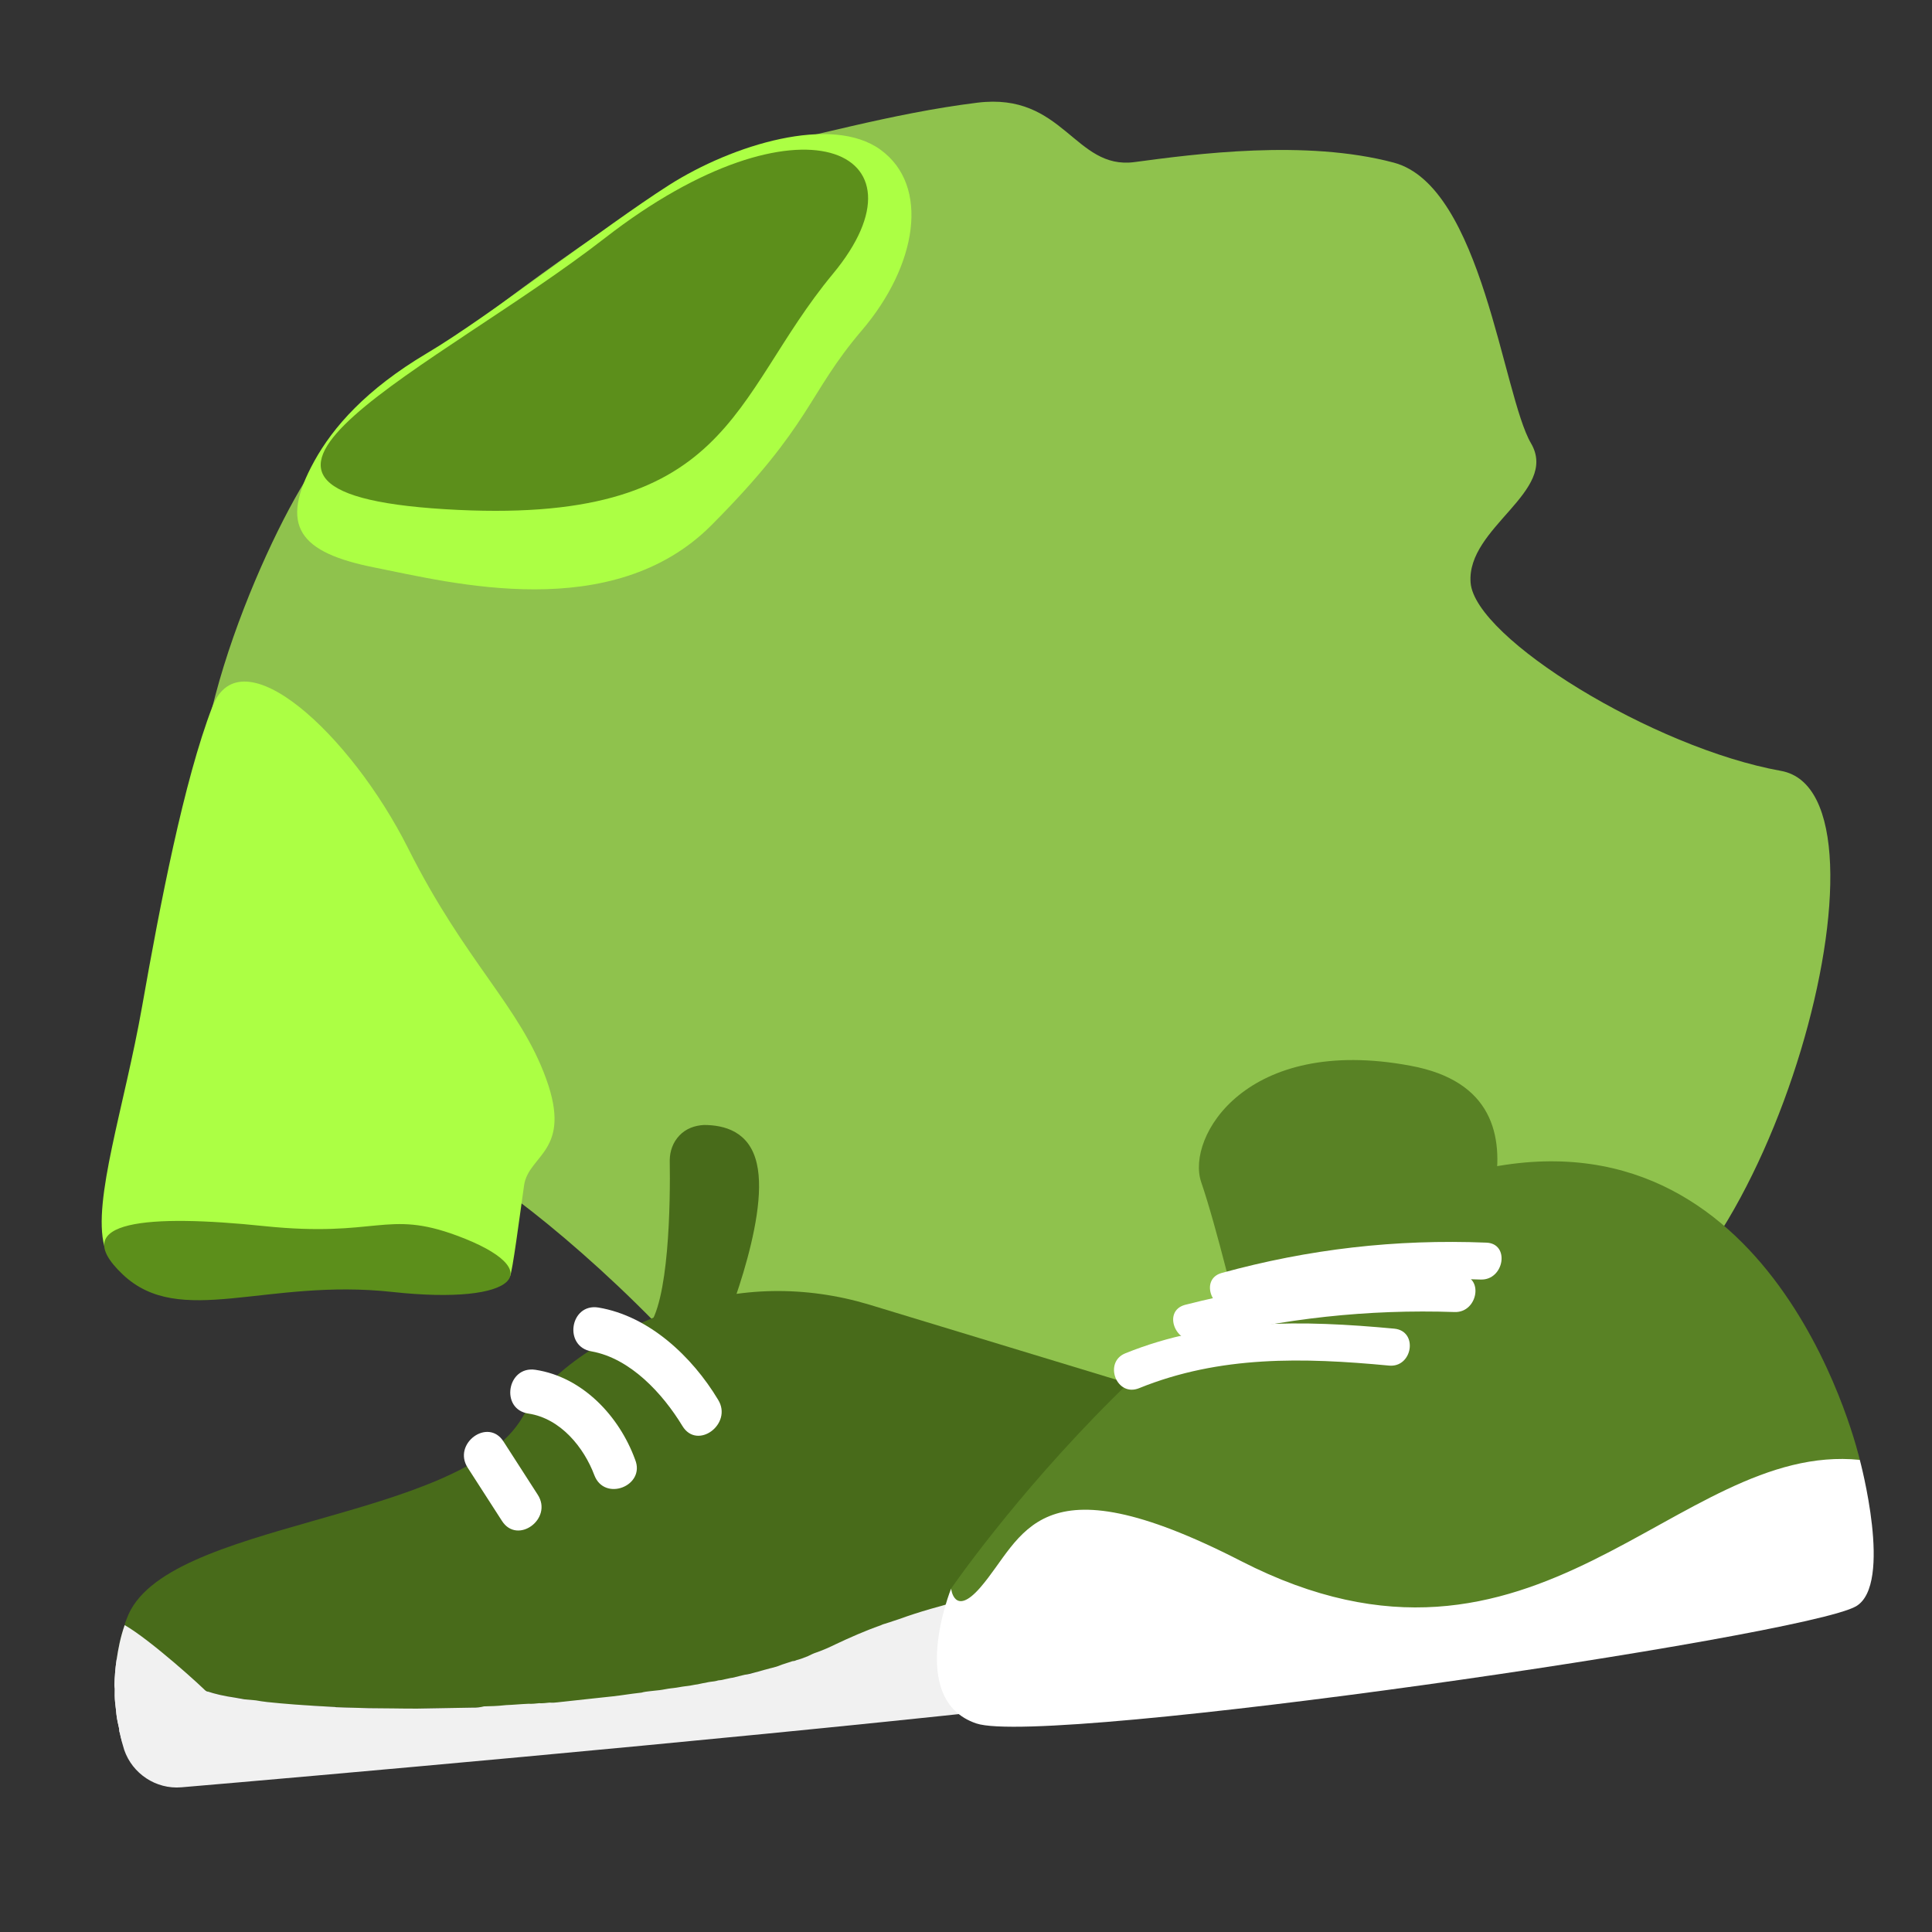 <svg width="38" height="38" viewBox="0 0 38 38" fill="none" xmlns="http://www.w3.org/2000/svg">
<rect x="0" y="0" width="38" height="38" fill="#333333" stroke="none"/>
<g clip-path="url(#clip0_6_4896)">
<g clip-path="url(#clip1_6_4896)">
<path d="M17.952 31.118C18.948 32.112 20.136 32.553 23.907 30.867C27.677 29.18 25.558 29.265 29.032 29.433C32.506 29.601 34.601 22.564 34.724 20.751C34.848 18.938 20.629 25.429 18.534 27.24C16.44 29.055 16.852 30.021 17.952 31.118Z" fill="#5C8F1B"/>
<path d="M14.686 2.944C15.864 2.725 17.521 2.23 19.221 2.02C20.922 1.808 21.131 3.345 22.314 3.188C23.497 3.03 25.677 2.736 27.415 3.199C29.152 3.663 29.558 7.772 30.113 8.719C30.668 9.668 28.84 10.371 28.925 11.461C29.01 12.551 32.515 14.711 35.029 15.162C37.542 15.612 34.77 25.637 31.37 26.44C27.97 27.242 25.899 26.736 22.129 27.938C18.359 29.139 17.989 30.125 17.952 31.118C17.952 31.118 16.484 30.425 14.686 28.076C12.888 25.726 10.505 23.766 9.498 23.133C8.491 22.501 5.2 18.835 4.203 17.065C3.205 15.295 5.105 10.834 6.088 9.321C7.069 7.808 13.453 3.173 14.686 2.944Z" fill="#8FC24D"/>
<path d="M6.182 9.07C5.473 10.355 5.889 10.87 7.38 11.165C8.87 11.46 12.044 12.287 13.993 10.33C15.982 8.332 15.869 7.768 16.953 6.496C18.038 5.223 18.298 3.654 17.317 2.944C16.361 2.251 14.415 2.841 13.158 3.641C11.901 4.442 9.597 6.239 8.395 6.949C7.196 7.662 6.552 8.401 6.182 9.07Z" fill="#ACFF44"/>
<path d="M11.902 4.679C8.626 7.226 3.08 9.668 8.748 10.015C14.416 10.364 14.353 7.835 16.38 5.389C18.408 2.947 15.716 1.716 11.902 4.679Z" fill="#5C8F1B"/>
<path d="M2.051 24.507C1.817 23.607 2.446 21.776 2.797 19.784C3.148 17.792 3.618 15.351 4.177 13.9C4.736 12.448 6.899 14.44 8.027 16.685C9.154 18.931 10.226 19.791 10.743 21.221C11.261 22.651 10.396 22.707 10.308 23.314C10.221 23.923 10.079 25.026 10.029 25.109C9.982 25.194 2.173 24.977 2.051 24.507Z" fill="#ACFF44"/>
<path d="M8.988 24.303C7.592 23.786 7.426 24.348 5.188 24.115C2.948 23.882 1.283 23.994 2.413 25.066C3.542 26.136 5.231 25.138 7.716 25.411C10.2 25.682 10.807 24.977 8.988 24.303Z" fill="#5C8F1B"/>
</g>
<path d="M2.294 32.641L2.644 32.724C2.712 32.739 2.77 32.765 2.837 32.78L3.122 32.87C3.18 32.897 3.237 32.913 3.282 32.93L3.928 33.201C3.951 33.209 3.975 33.228 3.998 33.237C4.021 33.245 4.056 33.264 4.079 33.272C4.079 33.272 4.079 33.272 4.089 33.271C4.215 33.312 4.396 33.359 4.619 33.39C4.686 33.393 4.742 33.409 4.81 33.424L5.022 33.456C5.167 33.473 5.334 33.488 5.502 33.514L5.801 33.536C6.044 33.543 6.298 33.559 6.575 33.574C6.597 33.571 6.618 33.569 6.63 33.578C6.83 33.59 7.038 33.589 7.259 33.598C7.569 33.609 7.876 33.608 8.206 33.606C8.557 33.6 8.931 33.593 9.293 33.587C9.37 33.589 9.446 33.581 9.534 33.583C9.655 33.58 9.787 33.577 9.917 33.563C9.928 33.562 9.939 33.561 9.961 33.558C10.026 33.551 10.082 33.556 10.147 33.549C10.234 33.54 10.311 33.542 10.398 33.533C10.441 33.528 10.496 33.522 10.54 33.528C10.54 33.528 10.54 33.528 10.551 33.527C10.573 33.525 10.606 33.521 10.627 33.519C10.736 33.507 10.846 33.506 10.966 33.493L10.987 33.491C11.02 33.487 11.042 33.485 11.074 33.482C11.129 33.476 11.183 33.47 11.237 33.464C11.335 33.453 11.444 33.441 11.542 33.431C11.65 33.419 11.748 33.408 11.846 33.398L12.031 33.378C12.205 33.359 12.379 33.34 12.541 33.312C12.541 33.312 12.541 33.312 12.552 33.31L12.628 33.302C12.682 33.296 12.725 33.291 12.779 33.275C12.844 33.268 12.909 33.261 12.963 33.255C13.061 33.244 13.147 33.224 13.234 33.214C13.332 33.204 13.418 33.184 13.505 33.174C13.515 33.173 13.526 33.172 13.548 33.169C13.656 33.147 13.753 33.136 13.85 33.115C13.894 33.11 13.947 33.093 13.99 33.088C14.045 33.083 14.098 33.066 14.152 33.06C14.238 33.039 14.325 33.03 14.399 33C14.409 32.999 14.42 32.998 14.431 32.997C14.506 32.977 14.592 32.957 14.667 32.938C14.731 32.92 14.795 32.902 14.86 32.895C14.957 32.874 15.041 32.842 15.138 32.821C15.18 32.805 15.224 32.801 15.266 32.785C15.33 32.767 15.394 32.749 15.468 32.719C15.521 32.702 15.563 32.687 15.617 32.67C15.638 32.668 15.67 32.653 15.692 32.651C15.765 32.621 15.85 32.59 15.925 32.571C15.978 32.554 16.041 32.525 16.093 32.497C16.219 32.44 16.346 32.393 16.471 32.335C16.743 32.207 17.037 32.076 17.355 31.965C17.366 31.963 17.377 31.962 17.386 31.95C17.407 31.937 17.429 31.935 17.439 31.933C17.535 31.901 17.631 31.869 17.737 31.835C18.119 31.706 18.524 31.585 18.951 31.473C19.293 31.381 19.647 31.298 20.012 31.215C20.034 31.212 20.067 31.209 20.087 31.195C20.313 31.149 20.539 31.102 20.776 31.055C20.808 31.051 20.841 31.048 20.872 31.033C21.013 31.007 21.153 30.981 21.293 30.955C21.347 30.949 21.4 30.932 21.466 30.925C21.649 30.894 21.844 30.862 22.027 30.831C22.06 30.828 22.093 30.824 22.125 30.82L22.136 30.819C22.265 30.794 22.385 30.781 22.514 30.756C22.893 30.704 23.262 30.653 23.609 30.605C23.717 30.593 23.837 30.58 23.944 30.557C24.824 30.451 25.585 30.368 26.129 30.32C25.914 29.244 25.573 28.236 25.573 28.236L17.089 25.658C15.85 25.287 14.531 25.298 13.314 25.738C12.182 26.146 10.881 26.826 10.279 27.871C9.065 29.96 3.194 29.882 2.493 31.838C2.476 31.884 2.458 31.919 2.452 31.964C2.368 32.204 2.326 32.428 2.294 32.641Z" fill="#486B1A"/>
<path d="M2.275 33.578L2.28 33.621C2.283 33.654 2.287 33.687 2.29 33.719C2.301 33.817 2.321 33.903 2.343 33.999C2.343 33.999 2.343 33.999 2.344 34.01C2.345 34.021 2.347 34.043 2.348 34.054C2.365 34.107 2.371 34.161 2.388 34.215C2.389 34.225 2.39 34.236 2.39 34.236C2.408 34.3 2.426 34.364 2.443 34.418C2.603 34.884 3.066 35.197 3.568 35.154C5.856 34.96 13.864 34.257 19.669 33.628C22.963 33.27 25.533 32.937 25.995 32.733C26.006 32.731 26.006 32.731 26.016 32.719C26.026 32.718 26.036 32.706 26.047 32.705C26.087 32.668 26.126 32.62 26.154 32.572L26.163 32.56C26.181 32.525 26.198 32.48 26.214 32.423C26.223 32.4 26.231 32.377 26.239 32.343C26.256 32.297 26.261 32.242 26.266 32.186C26.273 32.153 26.28 32.119 26.277 32.086C26.281 32.02 26.285 31.953 26.276 31.877C26.273 31.845 26.28 31.811 26.276 31.778C26.277 31.679 26.267 31.592 26.257 31.494C26.256 31.484 26.254 31.473 26.252 31.451L26.234 31.288C26.2 30.973 26.142 30.638 26.086 30.325C25.541 30.373 24.768 30.446 23.901 30.562C23.792 30.574 23.683 30.586 23.565 30.609C23.207 30.659 22.839 30.71 22.471 30.761C22.341 30.786 22.222 30.799 22.093 30.824L22.082 30.825C22.049 30.829 22.017 30.832 21.984 30.836C21.8 30.867 21.606 30.899 21.422 30.93C21.368 30.936 21.304 30.954 21.249 30.959C21.109 30.986 20.969 31.012 20.829 31.038C20.796 31.042 20.764 31.045 20.732 31.06C20.668 31.078 20.603 31.085 20.528 31.104C20.366 31.132 20.206 31.172 20.044 31.2C20.022 31.203 19.989 31.206 19.969 31.219L19.894 31.238C19.722 31.279 19.551 31.32 19.379 31.36C19.357 31.363 19.336 31.365 19.326 31.377C19.187 31.414 19.059 31.45 18.919 31.476C18.502 31.587 18.085 31.699 17.704 31.839C17.609 31.871 17.502 31.905 17.407 31.937C17.385 31.939 17.365 31.953 17.354 31.954C17.343 31.955 17.333 31.967 17.322 31.968C17.004 32.08 16.711 32.211 16.439 32.339C16.324 32.395 16.198 32.453 16.06 32.501C16.007 32.518 15.944 32.547 15.892 32.574C15.819 32.604 15.734 32.636 15.659 32.655C15.638 32.668 15.617 32.67 15.584 32.674C15.542 32.689 15.489 32.706 15.435 32.723C15.371 32.741 15.319 32.768 15.255 32.786L15.244 32.788C15.202 32.803 15.159 32.808 15.116 32.823C15.02 32.845 14.935 32.876 14.838 32.898C14.774 32.916 14.71 32.933 14.645 32.941C14.57 32.96 14.484 32.98 14.409 32.999C14.399 33 14.388 33.001 14.377 33.003C14.313 33.02 14.248 33.028 14.184 33.045C14.162 33.048 14.14 33.05 14.129 33.051C14.076 33.068 14.022 33.074 13.967 33.08C13.924 33.085 13.871 33.102 13.827 33.106C13.794 33.11 13.752 33.125 13.72 33.129C13.654 33.136 13.59 33.154 13.525 33.161C13.514 33.162 13.492 33.164 13.482 33.166C13.406 33.174 13.331 33.193 13.244 33.202L13.2 33.207C13.124 33.215 13.049 33.234 12.973 33.243C12.908 33.25 12.854 33.256 12.788 33.263C12.734 33.269 12.669 33.276 12.616 33.292C12.583 33.296 12.55 33.3 12.518 33.303C12.529 33.302 12.55 33.3 12.572 33.297C12.398 33.316 12.225 33.346 12.062 33.364L11.856 33.386C11.758 33.397 11.649 33.408 11.551 33.419C11.443 33.431 11.345 33.441 11.247 33.452C11.193 33.458 11.138 33.464 11.084 33.47C11.073 33.471 11.073 33.471 11.062 33.472L10.964 33.483C10.91 33.489 10.867 33.493 10.811 33.488C10.746 33.495 10.67 33.504 10.603 33.5C10.614 33.499 10.614 33.499 10.625 33.497C10.603 33.5 10.571 33.503 10.549 33.506L10.603 33.5C10.538 33.507 10.462 33.515 10.396 33.511C10.242 33.517 10.101 33.532 9.958 33.537C9.947 33.538 9.937 33.539 9.915 33.541C9.784 33.556 9.653 33.559 9.521 33.562C9.446 33.581 9.37 33.59 9.293 33.587C8.931 33.593 8.557 33.601 8.206 33.606C7.887 33.607 7.567 33.598 7.259 33.598C7.038 33.589 6.84 33.589 6.63 33.579C6.609 33.581 6.586 33.572 6.575 33.574C6.298 33.56 6.044 33.543 5.8 33.526L5.511 33.502C5.345 33.487 5.178 33.472 5.032 33.444L4.81 33.424C4.742 33.409 4.687 33.404 4.619 33.39C4.396 33.359 4.215 33.313 4.089 33.271C4.089 33.271 4.089 33.271 4.079 33.272C4.044 33.254 4.021 33.246 3.987 33.238C3.964 33.23 3.94 33.21 3.928 33.201L3.282 32.93C3.237 32.913 3.18 32.897 3.122 32.87L2.826 32.781C2.77 32.765 2.702 32.751 2.635 32.736L2.294 32.641C2.268 32.809 2.255 32.986 2.251 33.152C2.253 33.173 2.255 33.195 2.258 33.217C2.256 33.305 2.255 33.393 2.264 33.48C2.268 33.513 2.271 33.545 2.275 33.578Z" fill="#F1F1F1"/>
<path d="M12.729 26.12C13.161 25.644 13.187 23.651 13.173 22.816C13.176 22.64 13.235 22.469 13.363 22.334C13.491 22.199 13.661 22.137 13.847 22.127C14.243 22.128 14.74 22.25 14.885 22.884C15.15 24.01 14.159 26.328 14.15 26.351L14.152 26.362L14.141 26.363C14.108 26.366 13.786 26.434 13.449 26.471C13.09 26.51 12.717 26.517 12.636 26.383C12.598 26.332 12.632 26.241 12.729 26.12Z" fill="#486B1A"/>
<path d="M11.772 25.718C12.769 25.885 13.615 26.684 14.124 27.531C14.418 28.005 13.716 28.532 13.422 28.047C13.033 27.407 12.398 26.717 11.635 26.58C11.075 26.486 11.212 25.625 11.772 25.718Z" fill="white"/>
<path d="M11.69 29.015C11.488 28.476 11.03 27.899 10.393 27.803C9.834 27.721 9.971 26.859 10.53 26.942C11.458 27.083 12.18 27.852 12.492 28.709C12.702 29.225 11.89 29.544 11.69 29.015Z" fill="white"/>
<path d="M9.874 29.916C9.649 29.567 9.424 29.217 9.199 28.868C8.895 28.395 9.598 27.878 9.902 28.351C10.127 28.701 10.352 29.051 10.577 29.4C10.881 29.873 10.178 30.389 9.874 29.916Z" fill="white"/>
<path d="M2.275 33.578L2.28 33.621C2.283 33.654 2.287 33.687 2.29 33.719C2.301 33.817 2.321 33.903 2.343 33.999C2.343 33.999 2.343 33.999 2.344 34.01C2.345 34.021 2.347 34.043 2.348 34.054C2.365 34.107 2.371 34.161 2.388 34.215C2.389 34.225 2.39 34.236 2.39 34.236L4.081 33.294C4.005 33.203 2.956 32.25 2.452 31.964C2.368 32.204 2.326 32.428 2.294 32.641C2.268 32.809 2.255 32.986 2.251 33.152C2.253 33.173 2.255 33.195 2.258 33.217C2.256 33.305 2.255 33.393 2.264 33.48C2.268 33.513 2.271 33.545 2.275 33.578Z" fill="#F1F1F1"/>
<path d="M36.58 28.714C36.58 28.714 35.026 21.888 29.345 22.955C23.663 24.011 18.707 31.246 18.707 31.246L18.582 33.24C18.582 33.24 24.101 32.608 24.695 32.709C25.29 32.82 30.558 32.414 30.558 32.414L36.58 28.714Z" fill="#598225"/>
<path d="M36.58 28.714C36.58 28.714 37.241 31.161 36.507 31.593C35.493 32.187 20.585 34.364 19.203 33.898C17.822 33.432 18.707 31.246 18.707 31.246C18.707 31.246 18.768 31.812 19.277 31.229C20.138 30.244 20.358 28.625 24.411 30.705C30.235 33.692 32.965 28.347 36.58 28.714Z" fill="white"/>
<path d="M28.671 25.459C28.619 25.288 30.975 21.557 27.743 20.962C24.51 20.355 23.331 22.364 23.624 23.245C23.93 24.136 24.355 25.927 24.355 25.927L28.671 25.459Z" fill="#598225"/>
<path d="M27.316 26.859C25.638 26.7 23.994 26.659 22.404 27.304C21.961 27.484 21.7 26.797 22.131 26.619C23.838 25.928 25.624 25.965 27.424 26.133C27.902 26.18 27.783 26.908 27.316 26.859Z" fill="white"/>
<path d="M28.61 25.806C26.91 25.748 25.235 25.93 23.576 26.352C23.127 26.467 22.856 25.792 23.304 25.666C25.091 25.209 26.874 25.015 28.718 25.079C29.192 25.094 29.073 25.822 28.61 25.806Z" fill="white"/>
<path d="M29.123 25.167C27.488 25.103 25.881 25.288 24.3 25.723C23.852 25.849 23.579 25.164 24.028 25.038C25.747 24.566 27.453 24.37 29.231 24.441C29.706 24.455 29.587 25.183 29.123 25.167Z" fill="white"/>
</g>
<defs>
<clipPath id="clip0_6_4896">
<rect width="36" height="36" fill="white" transform="translate(1 1)"/>
</clipPath>
<clipPath id="clip1_6_4896">
<rect width="34" height="30" fill="white" transform="translate(2 2)"/>
</clipPath>
</defs>
</svg>
